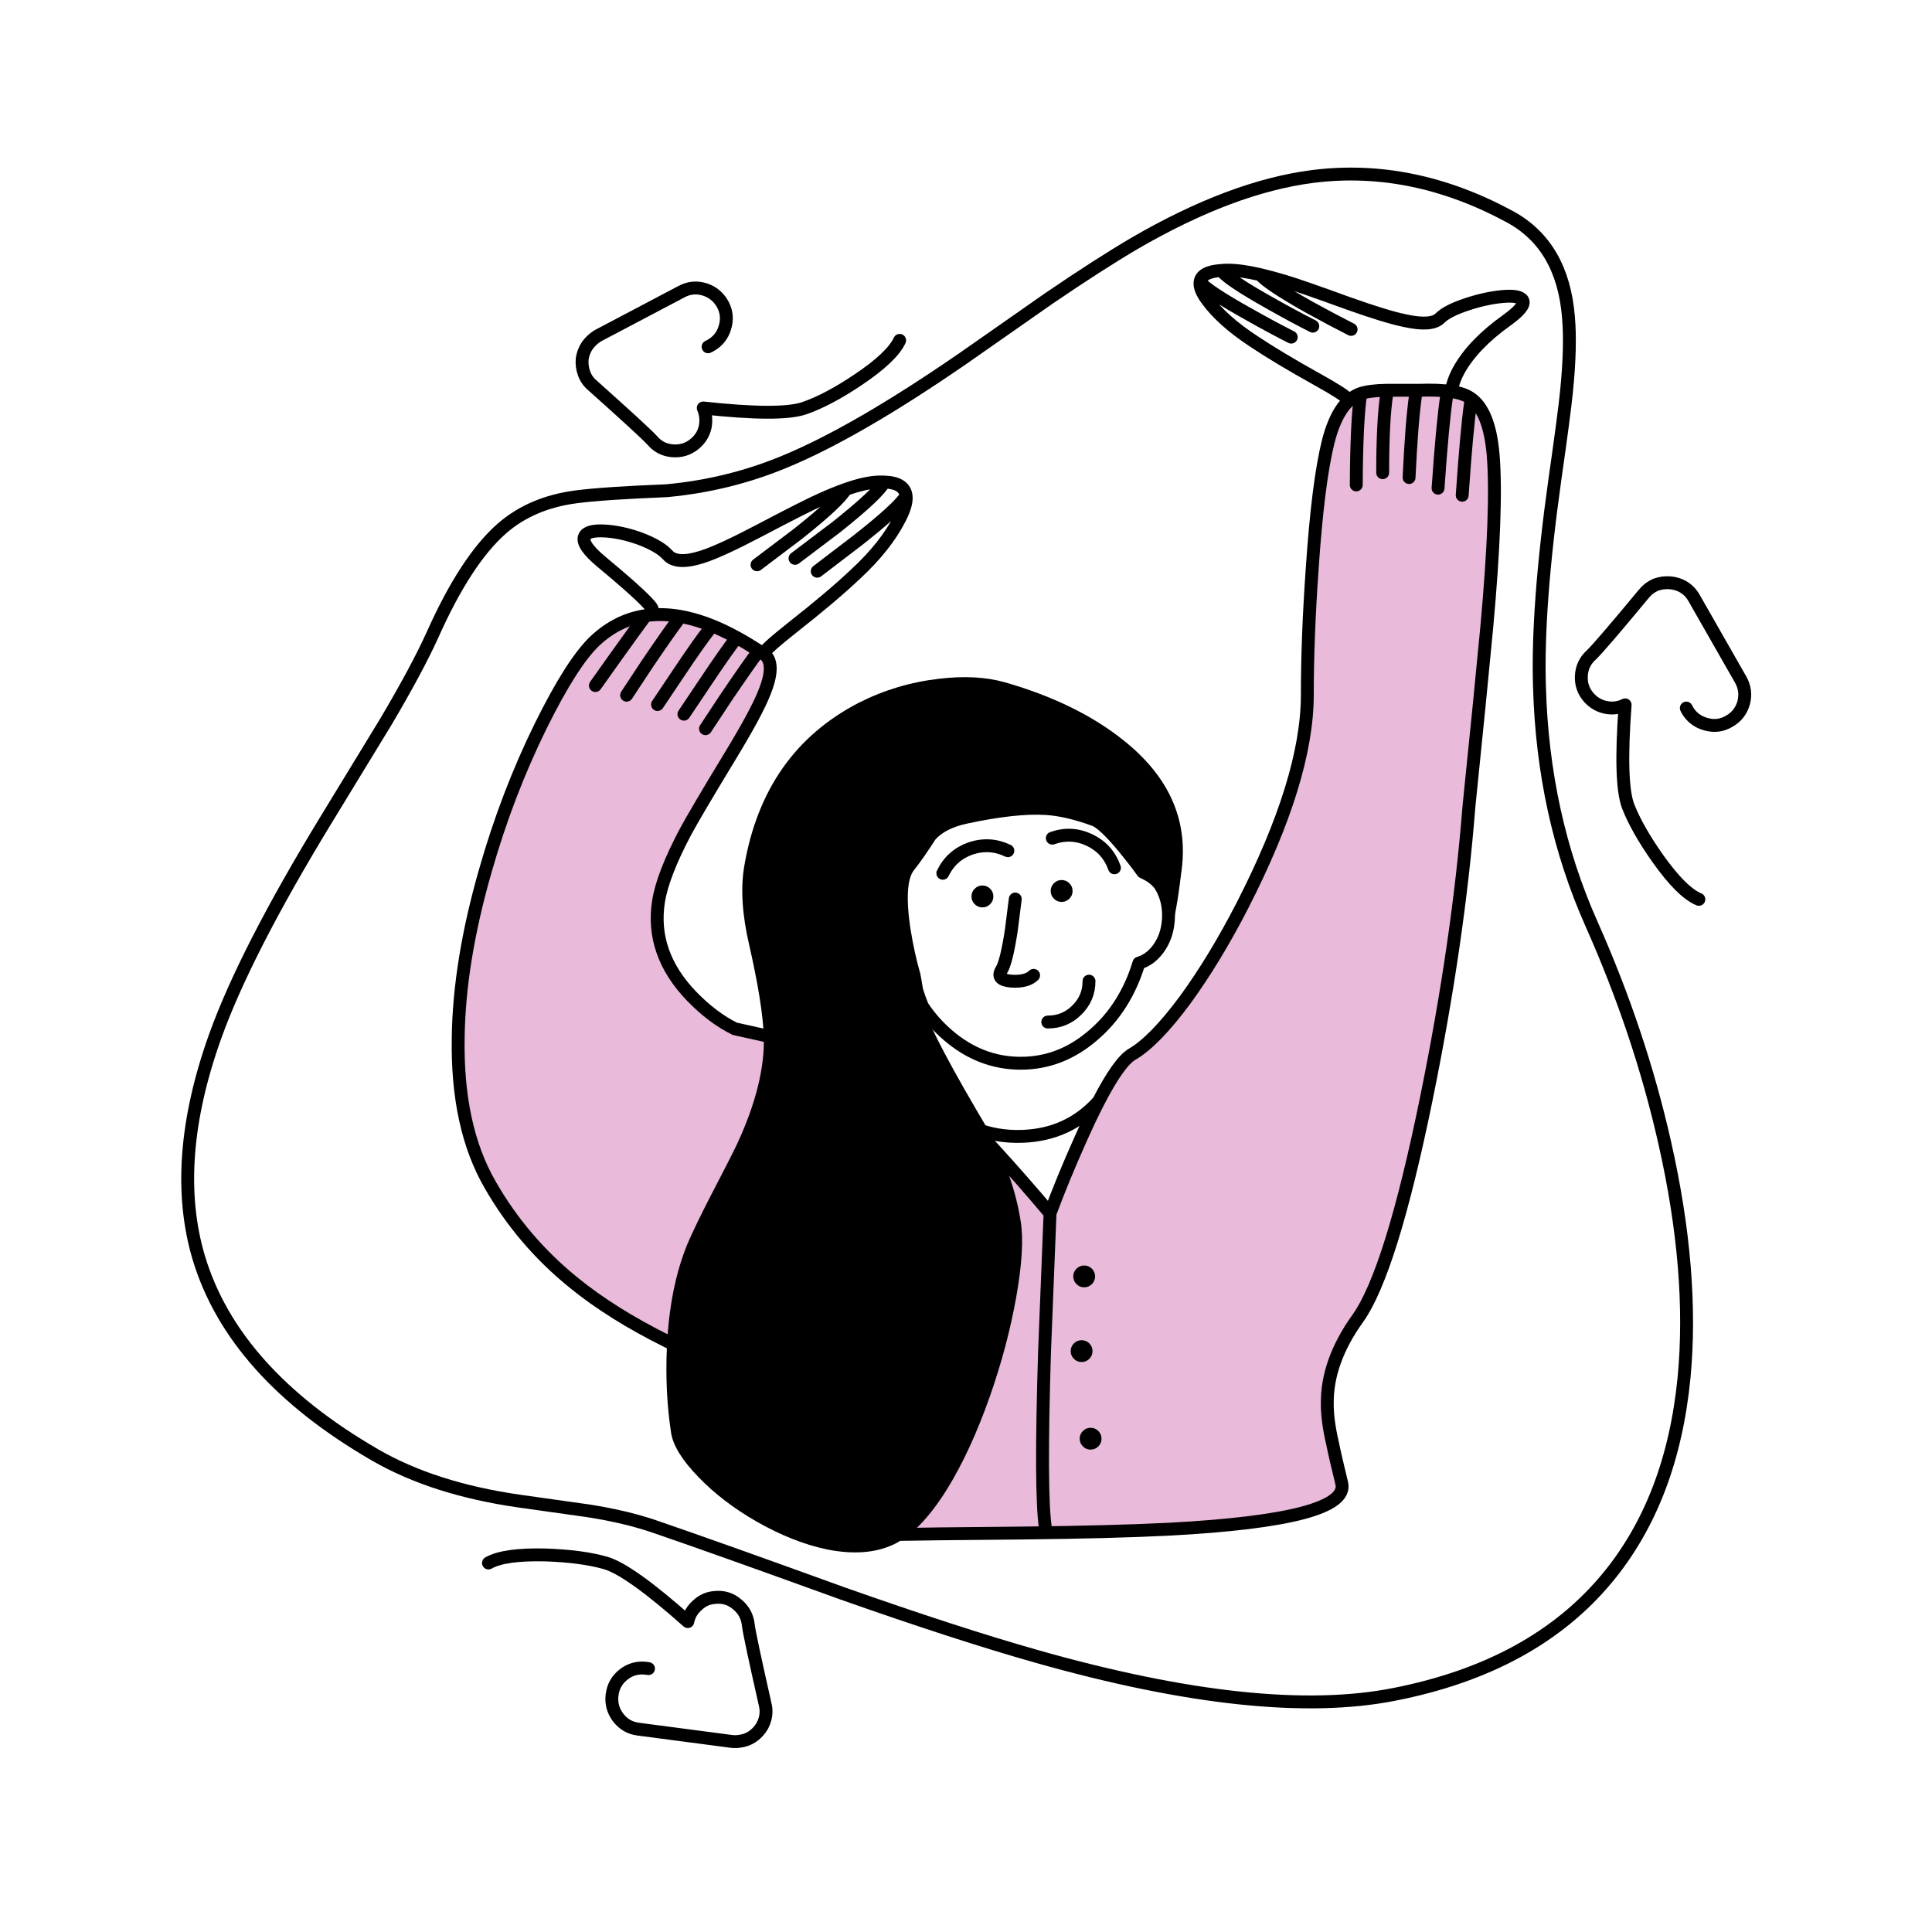 <?xml version="1.0" encoding="utf-8"?><svg id="olainfarm_pic_1_3" image-rendering="auto" baseProfile="basic" version="1.1" x="0px" y="0px" width="300" height="300" xmlns="http://www.w3.org/2000/svg" xmlns:xlink="http://www.w3.org/1999/xlink"><g id="Scene-1" overflow="visible"><g id="Symbol-3" transform="translate(151 148.75)"><g id="Symbol-10" transform="translate(-35.95 -91.4)"><animateTransform attributeName="transform" additive="replace" type="translate" repeatCount="indefinite" dur="12s" keyTimes="0;.42;.487;.537;.603;1" values="-35.95,-91.4;-35.95,-91.4;-44.35,-94.6;-25.55,-95;-35.95,-91.4;-35.95,-91.4"/><path id="Layer7_0_1_STROKES" stroke="#000" stroke-width="2" stroke-linejoin="round" stroke-linecap="round" fill="none" d="M-5.1 -3.5L-4.8 -3.65Q-3.05 -4.6 -2.5 -6.45 -1.9 -8.35 -2.8 -10.05 -3.75 -11.8 -5.6 -12.4 -7.5 -13 -9.25 -12.05L-22.15 -5.25Q-22.75 -4.9 -23.3 -4.35 -24.4 -3.25 -24.65 -1.6 -24.75 -.45 -24.35 .65 -23.95 1.75 -23.05 2.5 -15.15 9.55 -13.8 11 -12.55 12.5 -10.6 12.65 -8.65 12.8 -7.15 11.55 -5.9 10.5 -5.55 8.95 -5.25 7.4 -5.85 6 6.1 7.3 9.8 6.05 13.45 4.8 18.15 1.65 23.45 -1.9 24.65 -4.5" test="Symbol 26"/></g><g id="Symbol-9" transform="translate(107.2 -33.65)"><animateTransform attributeName="transform" additive="replace" type="translate" repeatCount="indefinite" dur="12s" keyTimes="0;.42;.487;.537;.603;1" values="107.2,-33.65;107.2,-33.65;107.2,-43.65;107.2,-25.65;107.2,-33.65;107.2,-33.65"/><path id="Layer6_0_1_STROKES" stroke="#000" stroke-width="2" stroke-linejoin="round" stroke-linecap="round" fill="none" d="M3.65 -5.15L3.8 -4.85Q4.8 -3.15 6.7 -2.65 8.6 -2.1 10.3 -3.1 12 -4.05 12.55 -5.95 13.05 -7.85 12.1 -9.55L4.85 -22.25Q4.45 -22.95 3.95 -23.4 2.8 -24.45 1.15 -24.6 0 -24.7 -1.1 -24.3 -2.15 -23.85 -2.9 -22.95 -9.65 -14.8 -11.1 -13.4 -12.55 -12.1 -12.65 -10.15 -12.75 -8.2 -11.45 -6.75 -10.35 -5.55 -8.8 -5.25 -7.25 -4.95 -5.85 -5.65 -6.75 6.4 -5.4 10.05 -4 13.65 -.75 18.25 2.95 23.45 5.6 24.55" test="Symbol 27"/></g><g id="Symbol-8" transform="translate(-53.6 107.2)"><animateTransform attributeName="transform" additive="replace" type="translate" repeatCount="indefinite" dur="12s" keyTimes="0;.42;.487;.537;.603;1" values="-53.6,107.2;-53.6,107.2;-44.8,116.8;-59.6,102;-53.6,107.2;-53.6,107.2"/><path id="Layer5_0_1_STROKES" stroke="#000" stroke-width="2" stroke-linejoin="round" stroke-linecap="round" fill="none" d="M3.3 3.15L2.95 3.1Q1 2.85 -.55 4.05 -2.1 5.25 -2.35 7.2 -2.6 9.15 -1.45 10.7 -.25 12.3 1.7 12.55L16.15 14.45Q16.85 14.55 17.65 14.4 19.2 14.15 20.3 12.95 21.1 12.1 21.4 10.95 21.7 9.8 21.4 8.65 18.95 -2.2 18.8 -3.6 18.6 -5.55 17.1 -6.8 15.6 -8.1 13.65 -7.9 12.05 -7.8 10.9 -6.7 9.7 -5.65 9.4 -4.15 .4 -12.15 -3.35 -13.25 -7 -14.3 -12.7 -14.5 -19.1 -14.65 -21.55 -13.25" test="Symbol 28"/></g><g id="Symbol-7" transform="translate(-5.45 -3.1)"><animateTransform attributeName="transform" additive="replace" type="translate" repeatCount="indefinite" dur="12s" keyTimes="0;.42;.487;.537;.603;1" values="-5.5,-3.1;-5.5,-3.1;-5.5,-3.106;-5.5,-3.095;-5.5,-3.1;-5.5,-3.1"/><animateTransform attributeName="transform" additive="sum" type="scale" repeatCount="indefinite" dur="12s" keyTimes="0;.42;.487;.537;.603;1" values="1,1;1,1;1,1.06;1,.95;1,1;1,1"/><animateTransform attributeName="transform" additive="sum" type="translate" repeatCount="indefinite" dur="12s" keyTimes="0;.42;.487;.537;.603;1" values=".05,0;.05,0;.05,.1;.05,.1;.05,0;.05,0"/><path id="Layer4_0_1_STROKES" stroke="#000" stroke-width="2" stroke-linejoin="round" stroke-linecap="round" fill="none" d="M-23.5 -74.05Q-32.3 -70.35 -42.05 -69.45 -51.95 -69.05 -56.1 -68.5 -63 -67.6 -67.6 -63.6 -73.2 -58.7 -78.4 -47.05 -80.8 -41.75 -85.65 -33.55 -91.7 -23.65 -94.95 -18.3 -107.45 2.2 -112.15 15.3 -119.1 34.75 -114.7 49.6 -109.35 67.5 -87.35 80.25 -78.2 85.55 -64.85 87.45 -61.3 87.95 -54.2 88.95 -48.1 89.9 -43.45 91.55 -34.4 94.65 -14.8 101.75 3.05 108.05 15.4 111.55 50.5 121.5 70.95 117.45 92.6 113.2 104.05 99.35 114.1 87.2 115.95 68.25 117.5 51.9 112.95 31.8 109.1 14.7 101.55 -2.25 94.05 -19.1 93.5 -39 93.1 -51.3 95.9 -71.25 97.35 -81.35 97.7 -84.9 98.4 -91.85 98 -96.4 97.1 -107.55 88.9 -112 73.75 -120.2 58.3 -118.25 45.75 -116.65 30.6 -107.85 25 -104.55 17.3 -99.3 8.45 -93.1 4 -90 -12.45 -78.65 -23.5 -74.05Z" test="Symbol 29"/></g><g id="Symbol-6" transform="translate(14.9 6.75)"><animateTransform attributeName="transform" additive="replace" type="translate" repeatCount="indefinite" dur="12s" keyTimes="0;.413;.503;.597;1" values="14.9,6.75;14.9,6.75;16.517,4.59;14.9,6.75;14.9,6.75"/><animateTransform attributeName="transform" additive="sum" type="rotate" repeatCount="indefinite" dur="12s" keyTimes="0;.413;.503;.597;1" values="0,0,0;0,0,0;-10,0,0;0,0,0;0,0,0"/><animateTransform attributeName="transform" additive="sum" type="scale" repeatCount="indefinite" dur="12s" keyTimes="0;.413;.503;.597;1" values="1,1;1,1;1,.999;1,1;1,1"/><animateTransform attributeName="transform" additive="sum" type="translate" repeatCount="indefinite" dur="12s" keyTimes="0;.413;.503;.597;1" values="0,0;0,0;-.05,-.1;0,0;0,0"/><path id="Layer3_0_1_STROKES" stroke="#000" stroke-width="2" stroke-linejoin="round" stroke-linecap="round" fill="none" d="M3.2 -3.15Q3.2 -.5 1.3 1.35 -.55 3.2 -3.2 3.2" test="Symbol 30"/></g><g id="Symbol-5" transform="translate(2.8 -8.65)"><animateTransform attributeName="transform" additive="replace" type="translate" repeatCount="indefinite" dur="12s" keyTimes="0;.413;.48;.53;.597;1" values="2.8,-8.65;2.8,-8.65;2.8,-9.453;2.8,-7.847;2.8,-8.65;2.8,-8.65"/><animateTransform attributeName="transform" additive="sum" type="scale" repeatCount="indefinite" dur="12s" keyTimes="0;.413;.48;.53;.597;1" values="1,1;1,1;1,1.06;1,.95;1,1;1,1"/><animateTransform attributeName="transform" additive="sum" type="translate" repeatCount="indefinite" dur="12s" keyTimes="0;.413;.48;.53;.597;1" values="0,0;0,0;0,.05;0,.05;0,0;0,0"/><path fill="#E7C5DF" stroke="none" d="M8.4 69.65Q7.7 92.05 8.55 97.3L9.25 48.3 8.4 69.65Z" test="Symbol 32"/><path fill="#E9BAD9" stroke="none" d="M66.65 -79.5Q62.95 -79.5 61.45 -79.5 58.9 -79.45 57.5 -79 54.05 -77.8 52.45 -71.55 50.85 -65.15 49.95 -51.7 49.2 -41.05 49.2 -32.2 49.2 -19.15 39.1 .55 34.8 8.9 30.2 15.2 25.45 21.6 22 23.6 19.95 24.8 16.8 30.9 15.45 33.5 13.9 37 11.3 42.8 9.25 48.3L8.55 97.3Q7.7 92.05 8.4 69.65L9.25 48.3Q5.1 43.35 .3 38.1 -1.25 36.45 -2.6 35.05 -9.85 27.5 -12.45 26.6 -18.6 24.45 -29.8 21.85L-39.7 19.65Q-43.15 17.95 -46.4 14.6 -52.8 7.95 -51.55 -.1 -50.9 -4.25 -47.35 -10.95 -45.85 -13.75 -40.45 -22.65 -36.25 -29.55 -35.05 -32.7 -33.25 -37.25 -35.25 -38.6 -35.610 -38.834 -36 -39.05 -37.7 -36.75 -41.15 -31.65L-44.25 -26.95 -41.15 -31.65Q-37.7 -36.75 -36 -39.05 -37.735 -40.184 -39.4 -41.1 -41.05 -39 -44.45 -33.9L-47.6 -29.2 -44.45 -33.9Q-41.05 -39 -39.4 -41.1 -43.6 -43.4 -47.25 -44.2 -50.6 -44.95 -53.55 -44.5 -55.15 -42.35 -58.4 -37.8L-61.35 -33.65 -58.4 -37.8Q-55.15 -42.35 -53.55 -44.5 -57.95 -43.85 -61.45 -40.55 -65 -37.15 -69.8 -27.45 -75.05 -16.8 -78.45 -4.85 -82.5 9.25 -82.65 21 -82.9 34.85 -77.7 43.85 -72.7 52.6 -64.75 59.05 -58.8 63.9 -50.25 68.15 -45.55 70.5 -37.55 74.1 -31.55 77.1 -29.85 79.9 -28.25 82.45 -27.3 86.55 -26.1 91.6 -25.7 92.55 -24.55 95.45 -22 96.75 -18.95 98.3 -13.05 98.15 -11.85 98.1 4.85 97.95 18.85 97.8 27.8 97.35 55.8 95.85 54.55 90.25 53.5 85.95 53.1 83.95 52.3 80.5 52.3 77.95 52.2 71.35 57.05 64.6 62.2 57.35 67.7 30.4 72.65 6.1 74.3 -14.9 76.1 -32.45 77.05 -42.55 78.75 -61.1 78.05 -69.55 77.45 -76.35 74.5 -78.3 73.5 -79 71.6 -79.3 69.6 -79.6 66.65 -79.5M65 -65.95Q65.4 -74.5 66 -78.7 65.4 -74.5 65 -65.95M60.9 -66.7Q60.9 -74.85 61.55 -79.05 60.9 -74.85 60.9 -66.7M56.8 -64.8Q56.85 -74.5 57.45 -78.7 56.85 -74.5 56.8 -64.8M69.5 -64.3Q70.2 -74.5 70.85 -78.7 70.2 -74.5 69.5 -64.3M73.25 -63.2Q73.95 -73.4 74.55 -77.55 73.95 -73.4 73.25 -63.2M15.75 56.9Q16.25 57.4 16.25 58.1 16.25 58.8 15.75 59.3 15.25 59.8 14.55 59.8 13.85 59.8 13.35 59.3 12.85 58.8 12.85 58.1 12.85 57.4 13.35 56.9 13.85 56.4 14.55 56.4 15.25 56.4 15.75 56.9M15.35 68.5Q15.85 69 15.85 69.7 15.85 70.4 15.35 70.9 14.85 71.4 14.15 71.4 13.45 71.4 12.95 70.9 12.45 70.4 12.45 69.7 12.45 69 12.95 68.5 13.45 68 14.15 68 14.85 68 15.35 68.5M16.75 82.1Q17.25 82.6 17.25 83.3 17.25 84 16.75 84.5 16.25 85 15.55 85 14.85 85 14.35 84.5 13.85 84 13.85 83.3 13.85 82.6 14.35 82.1 14.85 81.6 15.55 81.6 16.25 81.6 16.75 82.1M-56.5 -32.15L-53.4 -36.85Q-49.95 -41.95 -48.35 -44.05 -49.95 -41.95 -53.4 -36.85L-56.5 -32.15M-51.7 -30.7L-48.55 -35.4Q-45.15 -40.5 -43.5 -42.55 -45.15 -40.5 -48.55 -35.4L-51.7 -30.7Z" test="Symbol 32"/><path fill="#000" stroke="none" d="M17.25 83.3Q17.25 82.6 16.75 82.1 16.25 81.6 15.55 81.6 14.85 81.6 14.35 82.1 13.85 82.6 13.85 83.3 13.85 84 14.35 84.5 14.85 85 15.55 85 16.25 85 16.75 84.5 17.25 84 17.25 83.3M15.85 69.7Q15.85 69 15.35 68.5 14.85 68 14.15 68 13.45 68 12.95 68.5 12.45 69 12.45 69.7 12.45 70.4 12.95 70.9 13.45 71.4 14.15 71.4 14.85 71.4 15.35 70.9 15.85 70.4 15.85 69.7M16.25 58.1Q16.25 57.4 15.75 56.9 15.25 56.4 14.55 56.4 13.85 56.4 13.35 56.9 12.85 57.4 12.85 58.1 12.85 58.8 13.35 59.3 13.85 59.8 14.55 59.8 15.25 59.8 15.75 59.3 16.25 58.8 16.25 58.1Z" test="Symbol 32"/><path id="Layer2_0_1_STROKES" stroke="#000" stroke-width="2" stroke-linejoin="round" stroke-linecap="round" fill="none" d="M55.5 -78.1Q55.2 -78.7 50.8 -81.15 44.6 -84.6 40.8 -87.15 35.95 -90.35 33.6 -93.6 32.4 -95.25 32.55 -96.3 32.75 -97.9 35.85 -98.1 36.3 -98.15 36.85 -98.15 38.9 -98.15 41.9 -97.45 43.6 -97.05 45.6 -96.45 48 -95.75 55.55 -93 61.6 -90.85 64.4 -90.3 68.5 -89.4 69.8 -90.7 70.95 -91.85 74 -92.85 76.85 -93.8 79.45 -94.05 82.2 -94.3 82.65 -93.45 83.15 -92.5 80.15 -90.35 75.05 -86.7 72.8 -82.75 72.1 -81.5 71.8 -80.4 71.6 -79.85 71.6 -79.3 73.5 -79 74.5 -78.3 77.45 -76.35 78.05 -69.55 78.75 -61.1 77.05 -42.55 76.1 -32.45 74.3 -14.9 72.65 6.1 67.7 30.4 62.2 57.35 57.05 64.6 52.2 71.35 52.3 77.95 52.3 80.5 53.1 83.95 53.5 85.95 54.55 90.25 55.8 95.85 27.8 97.35 18.85 97.8 4.85 97.95 -11.85 98.1 -13.05 98.15 -18.95 98.3 -22 96.75 -24.55 95.45 -25.7 92.55 -26.1 91.6 -27.3 86.55 -28.25 82.45 -29.85 79.9 -31.55 77.1 -37.55 74.1 -45.55 70.5 -50.25 68.15 -58.8 63.9 -64.75 59.05 -72.7 52.6 -77.7 43.85 -82.9 34.85 -82.65 21 -82.5 9.25 -78.45 -4.85 -75.05 -16.8 -69.8 -27.45 -65 -37.15 -61.45 -40.55 -57.95 -43.85 -53.55 -44.5 -50.6 -44.95 -47.25 -44.2 -43.6 -43.4 -39.4 -41.1 -37.735 -40.184 -35.975 -39.05 -35.610 -38.834 -35.25 -38.6 -35 -39.3 -30.7 -42.7 -24.65 -47.45 -20.95 -50.95 -16.25 -55.3 -14.05 -59.65 -12.95 -61.8 -13.1 -63.1 -14.2 -61.25 -20.55 -56.25L-26.9 -51.4M71.6 -79.3Q69.6 -79.6 66.65 -79.5 62.95 -79.5 61.45 -79.5 58.9 -79.45 57.5 -79 54.05 -77.8 52.45 -71.55 50.85 -65.15 49.95 -51.7 49.2 -41.05 49.2 -32.2 49.2 -19.15 39.1 .55 34.8 8.9 30.2 15.2 25.45 21.6 22 23.6 19.95 24.8 16.8 30.9 15.45 33.5 13.9 37 11.3 42.8 9.25 48.3M8.55 97.3Q7.7 92.05 8.4 69.65L9.25 48.3Q5.1 43.35 .3 38.1 -1.25 36.45 -2.6 35.05 -9.85 27.5 -12.45 26.6 -18.6 24.45 -29.8 21.85L-39.7 19.65Q-43.15 17.95 -46.4 14.6 -52.8 7.95 -51.55 -.1 -50.9 -4.25 -47.35 -10.95 -45.85 -13.75 -40.45 -22.65 -36.25 -29.55 -35.05 -32.7 -33.25 -37.25 -35.25 -38.6M50.05 -89.45Q46.9 -91.05 43.55 -92.95 36.85 -96.7 35.85 -98.1M56 -88.95Q52.85 -90.55 49.5 -92.4 43.1 -96 41.9 -97.45M65 -65.95Q65.4 -74.5 66 -78.7M60.9 -66.7Q60.9 -74.85 61.55 -79.05M56.8 -64.8Q56.85 -74.5 57.45 -78.7M69.5 -64.3Q70.2 -74.5 70.85 -78.7M73.25 -63.2Q73.95 -73.4 74.55 -77.55M46.7 -87.75Q43.55 -89.35 40.2 -91.25 33.65 -94.9 32.55 -96.3M16.8 30.9Q12.15 36.1 4.95 36.35 .95 36.5 -2.6 35.05M-30.35 -53.4L-24 -58.2Q-17.45 -63.4 -16.5 -65.25 -16.95 -65.25 -17.5 -65.25 -19.55 -65.15 -22.5 -64.1 -23.6 -62.2 -29.9 -57.2L-36.25 -52.4M-22.5 -64.1Q-24.2 -63.5 -26.2 -62.6 -28.5 -61.6 -36 -57.65 -41.9 -54.55 -44.7 -53.65 -48.7 -52.35 -50.1 -53.9 -51.35 -55.3 -54.4 -56.45 -57.3 -57.5 -59.9 -57.65 -62.65 -57.8 -63.05 -56.75 -63.55 -55.5 -60.45 -52.9 -55.2 -48.55 -53.35 -46.6 -52.4 -45.6 -52.55 -45.5M-13.1 -63.1Q-13.35 -65.15 -16.5 -65.25M-61.35 -33.65L-58.4 -37.8Q-55.15 -42.35 -53.55 -44.5M-56.5 -32.15L-53.4 -36.85Q-49.95 -41.95 -48.35 -44.05M-47.6 -29.2L-44.45 -33.9Q-41.05 -39 -39.4 -41.1M-44.25 -26.95L-41.15 -31.65Q-37.7 -36.75 -35.975 -39.05M-51.7 -30.7L-48.55 -35.4Q-45.15 -40.5 -43.5 -42.55" test="Symbol 32"/></g><g id="Symbol-4" transform="translate(-7.4 24.35)"><path fill="#000" stroke="none" d="M8.95 -35.6Q8.25 -35.6 7.75 -35.1 7.25 -34.6 7.25 -33.9 7.25 -33.2 7.75 -32.7 8.25 -32.2 8.95 -32.2 9.65 -32.2 10.15 -32.7 10.65 -33.2 10.65 -33.9 10.65 -34.6 10.15 -35.1 9.65 -35.6 8.95 -35.6M22.95 -34.75Q22.95 -35.45 22.45 -35.95 21.95 -36.45 21.25 -36.45 20.55 -36.45 20.05 -35.95 19.55 -35.45 19.55 -34.75 19.55 -34.05 20.05 -33.55 20.55 -33.05 21.25 -33.05 21.95 -33.05 22.45 -33.55 22.95 -34.05 22.95 -34.75M12.45 -67.15Q8.05 -68.4 2.2 -67.7 -4.35 -66.95 -10.2 -64 -25.05 -56.35 -28.05 -38.5 -28.9 -33.35 -27.25 -26.3 -25.2 -17.3 -25 -12.25 -24.75 -4.95 -29.15 4.55 -30.15 6.65 -33.15 12.4 -35.65 17.25 -36.85 20.05 -39.65 26.85 -40.05 36.25 -40.35 43.1 -39.4 49.35 -38.95 52.35 -35.15 56.25 -31.45 60.1 -26.15 63.15 -20.45 66.4 -15.15 67.5 -9.1 68.7 -4.9 66.75 -.7 64.8 3.45 58.15 7.1 52.25 10.1 43.75 12.85 35.9 14.2 28.3 15.55 20.7 14.9 16.6 13.85 9.75 10.2 2.95 5.55 -4.85 3 -9.7 .799 -13.895 -.4 -16.85 -.922 -18.207 -1.25 -19.3L-1.65 -21.6Q-2.6 -24.9 -3.2 -28.65 -4.35 -36.2 -2.5 -38.55 -1 -40.45 .85 -43.35 2.65 -45.4 6.4 -46.2 14.1 -47.85 18.85 -47.55 22.1 -47.35 26.35 -45.8 27.8 -45.25 30.95 -41.45 32.55 -39.5 33.85 -37.7L34.55 -37.35Q35.4 -36.9 36.05 -36.25 36.265 -36.034 36.45 -35.8 38.164 -33.784 37.85 -30.95 37.85 -30.144 37.7 -29.4 37.620 -27.067 38.25 -28.8 39.05 -31.05 39.9 -38.15 41.35 -49.8 30.85 -58.15 23.6 -63.95 12.45 -67.15Z" test="Symbol 31"/><path id="Layer1_0_1_STROKES" stroke="#000" stroke-width="2" stroke-linejoin="round" stroke-linecap="round" fill="none" d="M-.375 -16.85Q-.922 -18.207 -1.25 -19.3L-1.65 -21.6Q-2.6 -24.9 -3.2 -28.65 -4.35 -36.2 -2.5 -38.55 -1 -40.45 .85 -43.35 2.65 -45.4 6.4 -46.2 14.1 -47.85 18.85 -47.55 22.1 -47.35 26.35 -45.8 27.8 -45.25 30.95 -41.45 32.55 -39.5 33.85 -37.7L34.55 -37.35Q35.4 -36.9 36.05 -36.25 36.265 -36.034 36.45 -35.8M37.85 -30.95Q37.85 -30.144 37.725 -29.4 37.462 -27.638 36.55 -26.2 35.25 -24.15 33.25 -23.55 31.15 -16.65 26.2 -12.4 21.15 -8 14.9 -8 8.65 -8 3.6 -12.35 1.299 -14.324 -.375 -16.85M19.8 -42.95Q22.75 -44 25.6 -42.65 28.4 -41.3 29.45 -38.35M37.85 -30.95Q37.85 -33.5 36.65 -35.5 36.554 -35.658 36.45 -35.8M2.8 -37.5Q4.15 -40.3 7.1 -41.35 10.1 -42.35 12.9 -41M14.05 -33.5L13.45 -28.75Q12.7 -23.75 11.9 -22.45 11 -20.95 13.45 -20.75 15.85 -20.6 16.9 -21.65" test="Symbol 31"/></g></g></g></svg>